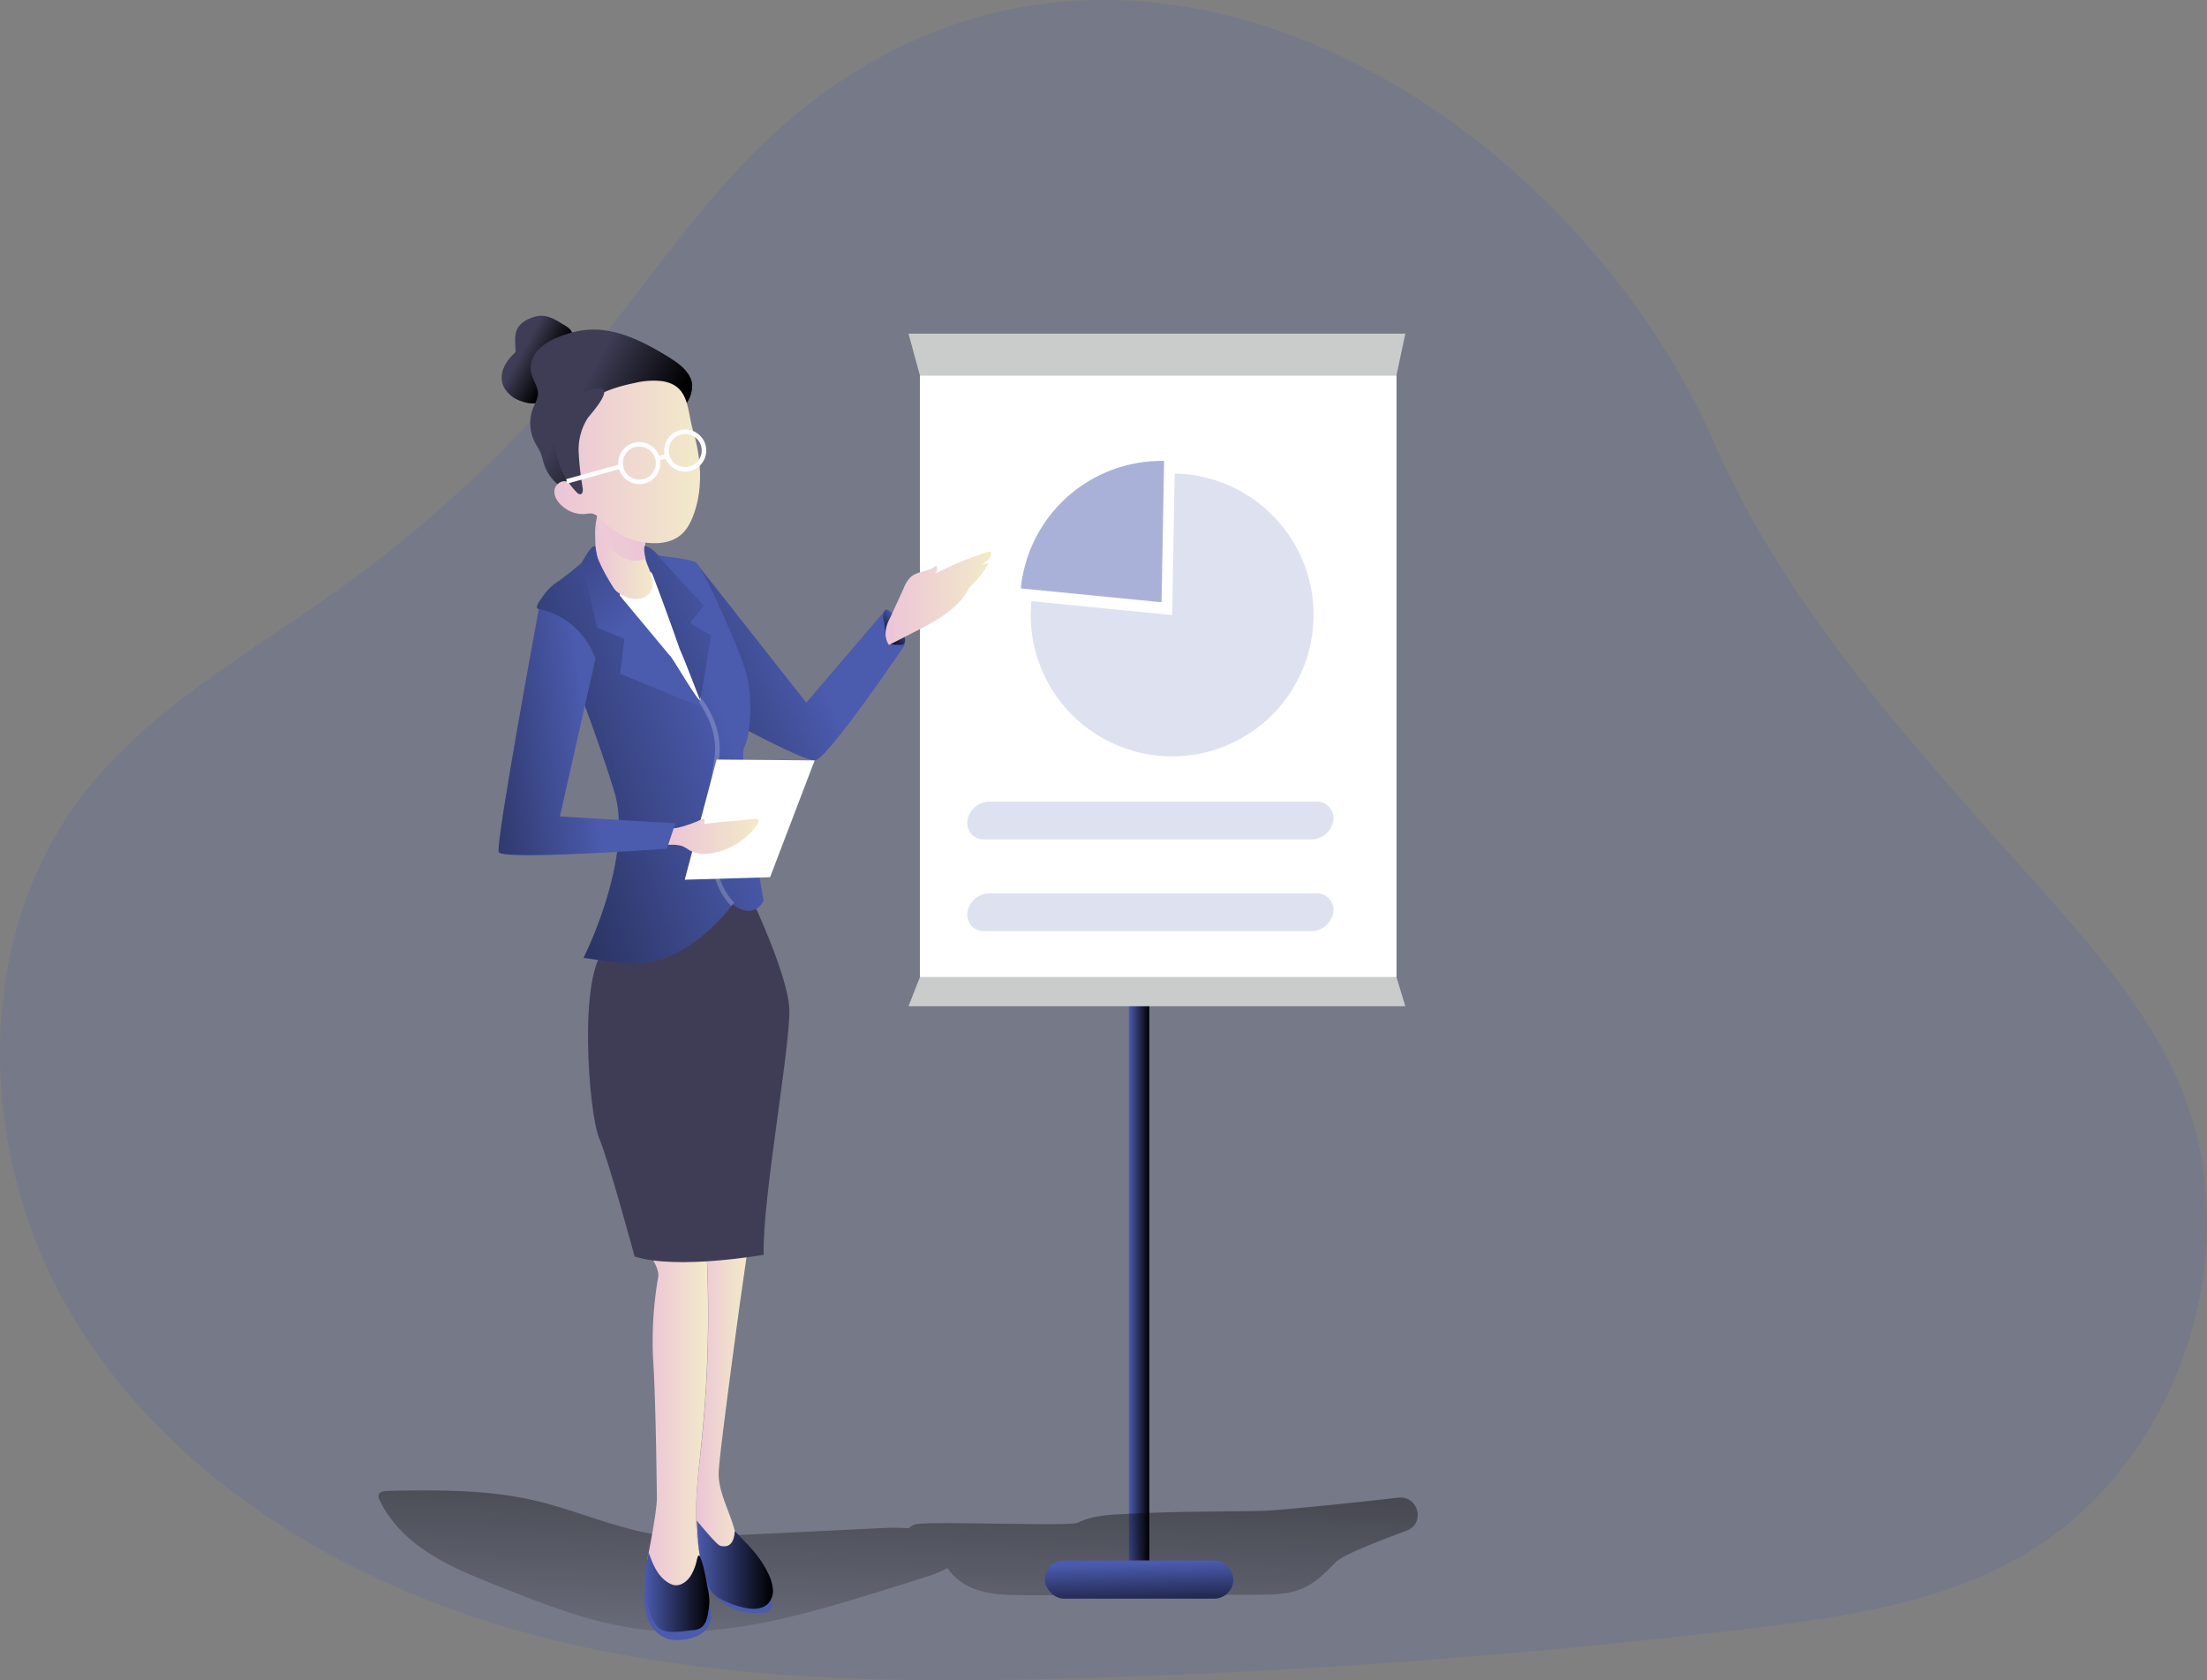 <svg id="Layer_1" data-name="Layer 1" xmlns="http://www.w3.org/2000/svg" xmlns:xlink="http://www.w3.org/1999/xlink" width="584.02" height="444.56" viewBox="0 0 584.02 444.56">
  <rect x="0" y="0" width="584.02" height="444.56" fill="#808080" stroke="none"/>
  <defs>
    <linearGradient id="linear-gradient" x1="141.79" y1="168.27" x2="150.05" y2="172.82" gradientUnits="userSpaceOnUse">
      <stop offset="0" stop-opacity="0"/>
      <stop offset="0.99"/>
    </linearGradient>
    <linearGradient id="linear-gradient-2" x1="298.73" y1="336.05" x2="304.13" y2="336.05" xlink:href="#linear-gradient"/>
    <linearGradient id="linear-gradient-3" x1="243.52" y1="408.16" x2="239.47" y2="526.82" gradientUnits="userSpaceOnUse">
      <stop offset="0.01"/>
      <stop offset="0.13" stop-opacity="0.69"/>
      <stop offset="1" stop-opacity="0"/>
    </linearGradient>
    <linearGradient id="linear-gradient-4" x1="187.8" y1="449.75" x2="201.23" y2="449.75" gradientUnits="userSpaceOnUse">
      <stop offset="0" stop-color="#ecc4d7"/>
      <stop offset="0.42" stop-color="#efd4d1"/>
      <stop offset="1" stop-color="#f2eac9"/>
    </linearGradient>
    <linearGradient id="linear-gradient-5" x1="174.86" y1="453.04" x2="191.05" y2="453.04" xlink:href="#linear-gradient-4"/>
    <linearGradient id="linear-gradient-6" x1="216.08" y1="244.39" x2="110.46" y2="293.39" xlink:href="#linear-gradient"/>
    <linearGradient id="linear-gradient-7" x1="242.08" y1="239.44" x2="236.79" y2="244.52" xlink:href="#linear-gradient"/>
    <linearGradient id="linear-gradient-8" x1="195.88" y1="265.89" x2="73.17" y2="308.03" xlink:href="#linear-gradient"/>
    <linearGradient id="linear-gradient-9" x1="161.12" y1="220.84" x2="176.34" y2="220.84" xlink:href="#linear-gradient-4"/>
    <linearGradient id="linear-gradient-10" x1="174.78" y1="214.41" x2="108.7" y2="229.35" xlink:href="#linear-gradient-4"/>
    <linearGradient id="linear-gradient-11" x1="155.94" y1="181.18" x2="176.84" y2="192.47" xlink:href="#linear-gradient"/>
    <linearGradient id="linear-gradient-12" x1="150.33" y1="197.4" x2="188.86" y2="197.4" xlink:href="#linear-gradient-4"/>
    <linearGradient id="linear-gradient-13" x1="159.18" y1="268.59" x2="84.13" y2="278.93" xlink:href="#linear-gradient"/>
    <linearGradient id="linear-gradient-14" x1="237.95" y1="233.45" x2="265.86" y2="233.45" xlink:href="#linear-gradient-4"/>
    <linearGradient id="linear-gradient-15" x1="180.46" y1="296.39" x2="204.4" y2="296.39" xlink:href="#linear-gradient-4"/>
    <linearGradient id="linear-gradient-16" x1="174.2" y1="496.42" x2="191.34" y2="496.42" xlink:href="#linear-gradient"/>
    <linearGradient id="linear-gradient-17" x1="187.97" y1="489.2" x2="208.17" y2="489.2" xlink:href="#linear-gradient"/>
    <linearGradient id="linear-gradient-18" x1="168.86" y1="241.36" x2="97.74" y2="165.85" xlink:href="#linear-gradient"/>
    <linearGradient id="linear-gradient-19" x1="199.32" y1="233.01" x2="90.99" y2="276.14" xlink:href="#linear-gradient"/>
    <linearGradient id="linear-gradient-20" x1="301.32" y1="413.64" x2="301.77" y2="431.17" xlink:href="#linear-gradient"/>
  </defs>
  <title>Lady offices presentation </title>
  <path d="M152.38,160.86c-1.79-1.11-3.74-2.27-5.85-2.13a7.84,7.84,0,0,0-2.55.68,6.78,6.78,0,0,0-3.18,2.29c-1.15,1.73-.84,4-.74,6.07a1.49,1.49,0,0,1-.06.56,1.35,1.35,0,0,1-.4.49,10.64,10.64,0,0,0-2.73,3.84,6.31,6.31,0,0,0-.06,4.64,7.84,7.84,0,0,0,4.59,3.95c2.14.84,4.82,1.09,6.56-.44a7.63,7.63,0,0,0,1.94-3.68c.84-2.87,1.49-5.86,3.14-8.35a10.78,10.78,0,0,0,2-4.72C155.27,162.41,153.65,161.65,152.38,160.86Z" transform="translate(-3.63 -75.17)" fill="#3f3d56"/>
  <path d="M152.38,160.86c-1.79-1.11-3.74-2.27-5.85-2.13a7.84,7.84,0,0,0-2.55.68,6.78,6.78,0,0,0-3.18,2.29c-1.15,1.73-.84,4-.74,6.07a1.49,1.49,0,0,1-.06.56,1.35,1.35,0,0,1-.4.49,10.64,10.64,0,0,0-2.73,3.84,6.31,6.31,0,0,0-.06,4.64,7.84,7.84,0,0,0,4.59,3.95c2.14.84,4.82,1.09,6.56-.44a7.63,7.63,0,0,0,1.94-3.68c.84-2.87,1.49-5.86,3.14-8.35a10.78,10.78,0,0,0,2-4.72C155.27,162.41,153.65,161.65,152.38,160.86Z" transform="translate(-3.63 -75.17)" fill="url(#linear-gradient)"/>
  <path d="M215.43,104.51c-22.7,18.33-38.67,43.46-57.25,66a345.18,345.18,0,0,1-65.45,61.05c-23.43,16.75-49.49,31-67.08,53.85-30,38.94-27.9,96.73-2.37,138.76s70.65,69.38,118,82.63,97.26,13.83,146.42,12.46q89.55-2.49,178.61-13.15c24.66-2.95,49.93-6.59,71.56-18.79,41.93-23.66,61.35-80.58,42.62-124.93-8-18.94-21.62-34.87-35.27-50.25-33-37.17-67.94-74.06-87.88-119.57C418.86,104.7,304.42,32.65,215.43,104.51Z" transform="translate(-3.63 -75.17)" fill="#4b5bae" opacity="0.18" style="isolation: isolate"/>
  <rect x="298.73" y="249.76" width="5.39" height="172.6" fill="#4b5bae"/>
  <rect x="298.73" y="249.76" width="5.39" height="172.6" fill="url(#linear-gradient-2)"/>
  <path d="M375.85,480.21c-9.25,3.44-17,6.55-18.79,8.36-2.52,2.6-5.11,5.25-8.41,6.78-3.84,1.77-8.22,1.8-12.45,1.82l-60.83.11c-4.31,0-8.69,0-12.8-1.29a15.4,15.4,0,0,1-8.24-5.86,29,29,0,0,1-5.64,2.29q-9.3,3-18.66,5.83c-18.25,5.46-37.21,10.33-56.13,8.13-13.41-1.56-26.14-6.6-38.68-11.61-6.11-2.43-12.26-4.9-17.81-8.43s-10.51-8.25-13.31-14.2a2,2,0,0,1-.26-1.46c.27-.79,1.3-.94,2.14-1,13.41-.22,27-.43,40,2.76,13.59,3.31,26.46,9.94,40.76,9.41,16.51-.6,33-1.51,49.52-2.28a69.38,69.38,0,0,1,7.9,0,4,4,0,0,1,1.54-1c2.53-1,40.83.57,43-.43,4.66-2.12,8.19-2.07,13.45-2.37,12-.68,24.18-.55,36.24-.82,2.29-.06,18.57-1.57,35.34-3.48C379.06,471,380.82,478.37,375.85,480.21Z" transform="translate(-3.63 -75.17)" fill="url(#linear-gradient-3)"/>
  <path d="M175.06,503.39a8.51,8.51,0,0,0,5.15,5.41,9.75,9.75,0,0,0,3.53.3,11.31,11.31,0,0,0,5-1.34,6,6,0,0,0,3-4.09c.42-2.69-1.44-5.59-.24-8A14.12,14.12,0,0,0,202.84,502a25.83,25.83,0,0,0,2.92-.13,2,2,0,0,0,2.1-2.58,2.16,2.16,0,0,0-.2-1.1,2.32,2.32,0,0,0-1.14-.82l-10.68-4.65c-2.34-1-4.89-2.06-7.38-1.51a10.36,10.36,0,0,0-3.76,1.9,13.17,13.17,0,0,1-2.78,1.73,5.68,5.68,0,0,1-3.08.32,5.47,5.47,0,0,0-2.39-.23c-1.55.44-2.41,1.34-2.35,2.86A18.53,18.53,0,0,0,175.06,503.39Z" transform="translate(-3.63 -75.17)" fill="#4b5bae"/>
  <path d="M193.81,464.71c-.23,5.17,3.15,10.9,4.27,15.62s-.89,9.78-4.27,11.35c-2.17,1-2.66-.12-3.52-.15a43.79,43.79,0,0,1-2.43-13c-.3-7.1.66-14.17,1.4-21.23a330.78,330.78,0,0,0,1.44-49.46l10.53-.38L199.43,420S194,459.55,193.81,464.71Z" transform="translate(-3.63 -75.17)" fill="url(#linear-gradient-4)"/>
  <path d="M187.86,478.48a43.79,43.79,0,0,0,2.43,13c-.47,0-3.36,4.78-4.4,6-2.92,3.37-11.92-5-10.95-9.77,2.52-12.47,2.52-15.85,2.52-15.85s-.28-26.74-1-36.85a99.18,99.18,0,0,1,1.34-21.91c.35-1.91-1.57-4.84-1.57-4.84l14.42-.51a330.78,330.78,0,0,1-1.44,49.46C188.52,464.31,187.56,471.38,187.86,478.48Z" transform="translate(-3.63 -75.17)" fill="url(#linear-gradient-5)"/>
  <path d="M203.25,314.59s8.54,18.2,9.22,27-7.19,50.79-6.75,65.62c0,0-22.92,4.05-34.16.45,0,0-6.74-24.94-9.43-31.46s-5.62-43.38,1.79-50.12S197.63,309.65,203.25,314.59Z" transform="translate(-3.63 -75.17)" fill="#3f3d56"/>
  <path d="M187.75,224,217,261.1l21.13-24.72,4.94,9.44s-20.68,30.57-23.82,30.57-19.78-9-19.78-9Z" transform="translate(-3.63 -75.17)" fill="#4b5bae"/>
  <path d="M187.75,224,217,261.1l21.13-24.72,4.94,9.44s-20.68,30.57-23.82,30.57-19.78-9-19.78-9Z" transform="translate(-3.63 -75.17)" fill="url(#linear-gradient-6)"/>
  <path d="M238.26,236.52c-.5-.07-.76.56-.83,1a19.41,19.41,0,0,0,0,5.22,3.37,3.37,0,0,0,1.3,2.63,6,6,0,0,0,2.56.39,2.18,2.18,0,0,0,1.41-.09c.59-.38.5-1.26.33-1.94a23.89,23.89,0,0,0-1.18-3.8,5.27,5.27,0,0,0-1.66-2.21C239.65,237.39,238.87,236.61,238.26,236.52Z" transform="translate(-3.63 -75.17)" fill="#4b5bae"/>
  <path d="M238.26,236.52c-.5-.07-.76.56-.83,1-.25,1.73.11,1.52.33,3.25.13,1,.05,4.09.93,4.6a6,6,0,0,0,2.56.39,2.18,2.18,0,0,0,1.41-.09c.59-.38.5-1.26.33-1.94a23.89,23.89,0,0,0-1.18-3.8,5.27,5.27,0,0,0-1.66-2.21C239.65,237.39,238.87,236.61,238.26,236.52Z" transform="translate(-3.63 -75.17)" fill="url(#linear-gradient-7)"/>
  <path d="M146.22,236.33c-1.55-.18.84-3,1.75-4.3a14.74,14.74,0,0,1,3.59-3.17,79.83,79.83,0,0,0,9.72-8.27s24.44,1.86,26.47,3.43,10.56,20.68,13,28.09,1.35,18.21-.22,20.9,5.16,40.46,5.16,40.46-2.13,5.39-8.2,1c0,0-12.81,18.2-30,15.51l-9.44-1.35s13.48-26.63,8.09-44.16-13.48-37.42-13.48-37.42L148,239S147.13,236.44,146.22,236.33Z" transform="translate(-3.63 -75.17)" fill="#4b5bae"/>
  <path d="M146.22,236.33c-1.55-.18.84-3,1.75-4.3a14.74,14.74,0,0,1,3.59-3.17,79.83,79.83,0,0,0,9.72-8.27s24.44,1.86,26.47,3.43,10.56,20.68,13,28.09,1.35,18.21-.22,20.9,5.16,40.46,5.16,40.46-2.13,5.39-8.2,1c0,0-12.81,18.2-30,15.51l-9.44-1.35s13.48-26.63,8.09-44.16-13.48-37.42-13.48-37.42L148,239S147.13,236.44,146.22,236.33Z" transform="translate(-3.63 -75.17)" fill="url(#linear-gradient-8)"/>
  <g opacity="0.21">
    <path d="M197.1,314.9c-7.82-7.82-6.73-25.44-4.44-38.84l1.18.2c-3.22,18.82-1.8,31.89,4.1,37.8Z" transform="translate(-3.63 -75.17)" fill="#fff"/>
  </g>
  <g opacity="0.21">
    <path d="M193.84,276.26l-1.18-.2c1.4-8.16-4.14-15.07-4.2-15.14l.93-.76C189.63,260.46,195.33,267.55,193.84,276.26Z" transform="translate(-3.63 -75.17)" fill="#fff"/>
  </g>
  <path d="M181.05,248.87c.51.42,7.24,11.87,7.88,11.67,1-.32-5.18-12.8-5.51-13.82q-2.88-9.16-6.3-18.15a4.33,4.33,0,0,0-1.27-2,3.29,3.29,0,0,0-2.68-.3A8.29,8.29,0,0,0,168,231c-1.15,2.44.56,4.13,2,6.13A62.06,62.06,0,0,0,181.05,248.87Z" transform="translate(-3.63 -75.17)" fill="#fff"/>
  <path d="M175.64,232c-1.2,1.71-3.7,2-5.71,1.36a11.76,11.76,0,0,1-6.92-6.49,24,24,0,0,1-1.87-9.52,19.24,19.24,0,0,1,.44-5.31,10.16,10.16,0,0,1,.65-1.85,3.72,3.72,0,0,1,1.7-1.92,3.58,3.58,0,0,1,1.87-.22,10.59,10.59,0,0,1,7.91,5c1.85,3,0,6.49.71,9.93a5,5,0,0,0,.16.64c.45,1.41,1.14,2.72,1.51,4.15A5.1,5.1,0,0,1,175.64,232Z" transform="translate(-3.63 -75.17)" fill="url(#linear-gradient-9)"/>
  <path d="M174.42,223a6,6,0,0,1-4.49.27,11.73,11.73,0,0,1-6.92-6.49,18.73,18.73,0,0,1-1.43-4.71,10.16,10.16,0,0,1,.65-1.85,3.72,3.72,0,0,1,1.7-1.92,3.58,3.58,0,0,1,1.87-.22,10.59,10.59,0,0,1,7.91,5C175.56,216.08,173.67,219.53,174.42,223Z" transform="translate(-3.63 -75.17)" fill="url(#linear-gradient-10)"/>
  <path d="M186.8,177c-.34-3.34-3.46-5.62-6.32-7.38-6.65-4.09-14.09-7.92-21.86-7.14a25.81,25.81,0,0,0-7,1.81,15.34,15.34,0,0,0-5.43,3.3,7,7,0,0,0-2.08,5.81c.37,2.21,2.11,4.17,1.86,6.39a11.43,11.43,0,0,1-1.14,3,11.15,11.15,0,0,0,.32,9.38c.48.95,1.11,1.82,1.52,2.8s.59,2,.92,3a11.85,11.85,0,0,0,5.83,6.83,6.39,6.39,0,0,0,3.95.78,8.75,8.75,0,0,0,4-2.4l15.88-14.11C181.21,185.58,186.8,183,186.8,177Z" transform="translate(-3.63 -75.17)" fill="#3f3d56"/>
  <path d="M186.8,177c-.34-3.34-3.46-5.62-6.32-7.38-6.65-4.09-14.09-7.92-21.86-7.14a25.81,25.81,0,0,0-7,1.81,15.34,15.34,0,0,0-5.43,3.3,7,7,0,0,0-2.08,5.81c.37,2.21,2.11,4.17,1.86,6.39a11.43,11.43,0,0,1-1.14,3,11.15,11.15,0,0,0,.32,9.38c.48.95,1.11,1.82,1.52,2.8s.59,2,.92,3a11.85,11.85,0,0,0,5.83,6.83,6.39,6.39,0,0,0,3.95.78,8.75,8.75,0,0,0,4-2.4l15.88-14.11C181.21,185.58,186.8,183,186.8,177Z" transform="translate(-3.63 -75.17)" fill="url(#linear-gradient-11)"/>
  <polygon points="371.88 266.27 240.41 266.27 243.45 258.52 243.45 99.41 240.41 88.29 371.88 88.29 369.52 99.41 369.52 258.52 371.88 266.27" fill="#cacccc"/>
  <rect x="243.45" y="99.41" width="126.08" height="159.11" fill="#fff"/>
  <path d="M187.07,189.3c2,6.62,2.58,14.27.51,20.85-1.67,5.31-4.09,8.26-9.64,8.73a19.15,19.15,0,0,1-15-6,5,5,0,0,0-2.61-1.82,6.9,6.9,0,0,0-1.81.12,8.21,8.21,0,0,1-6-2c-1.3-1.08-2.39-2.67-2.16-4.35s2.38-3,3.71-1.94c-.7-6.33-1.25-13.3,2.43-18.5,3.35-4.72,9.34-6.7,15-7.86a20.74,20.74,0,0,1,7.35-.5C186.18,177.17,185.37,183.58,187.07,189.3Z" transform="translate(-3.63 -75.17)" fill="url(#linear-gradient-12)"/>
  <path d="M159.1,185.89a15.64,15.64,0,0,0-2.34,9.07,79.07,79.07,0,0,0,1.08,9.44c.07.6,0,1.42-.59,1.54-.38.08-.73-.21-1-.49a19.45,19.45,0,0,1-5.61-13.38,14.14,14.14,0,0,1,1.4-6.57c1.54-3.05,5.91-7.13,9.49-7.57C166.89,177.27,159.81,184.84,159.1,185.89Z" transform="translate(-3.63 -75.17)" fill="#3f3d56"/>
  <path d="M161.23,249.42l-9.44,41.8,30.56,1.8-2.25,6.74s-43.59,3.14-44.49.9,10.61-64.33,10.61-64.33S156.73,237.73,161.23,249.42Z" transform="translate(-3.63 -75.17)" fill="#4b5bae"/>
  <path d="M182.35,293l-.44,1.32-1.45,4.36-.36,1.06s-43.59,3.15-44.49.9,10.61-64.33,10.61-64.33,10.51,1.4,15,13.09l-9.43,41.8Z" transform="translate(-3.63 -75.17)" fill="url(#linear-gradient-13)"/>
  <path d="M239,239c.39-.77.74-1.54,1.09-2.32l2.69-5.9a8.14,8.14,0,0,1,1.88-2.95c1.86-1.61,4.84-1.33,6.7-3a1.65,1.65,0,0,1-.75,2.42,83.59,83.59,0,0,1,15-6.2c.82.86-.25,2.19-1.23,2.86l-5.83,4a11.68,11.68,0,0,1,6.7-3.76,25.88,25.88,0,0,1-7.58,8.51l2.44-2.14a7.29,7.29,0,0,1-1,1.9c-3.12,4.59-8.28,7.3-13.22,9.83l-7,3.58C237.38,244,237.9,241.06,239,239Z" transform="translate(-3.63 -75.17)" fill="url(#linear-gradient-14)"/>
  <polygon points="189.63 200.99 181.2 232.79 203.78 232.12 215.58 201.21 189.63 200.99" fill="#fff"/>
  <path d="M204,293.4a18.46,18.46,0,0,1-11.94,7.51,8.88,8.88,0,0,1-5.87-.68,17.86,17.86,0,0,0-1.82-1.09,8.59,8.59,0,0,0-3.35-.42l-.58,0,1.45-4.36a10.17,10.17,0,0,0,1.62-.28,33,33,0,0,0,6.37-2.38,1.77,1.77,0,0,1,.08,1.46l13.28-1.29a1.12,1.12,0,0,1,1,.21C204.57,292.42,204.31,293,204,293.4Z" transform="translate(-3.63 -75.17)" fill="url(#linear-gradient-15)"/>
  <path d="M193.92,498.58a30.37,30.37,0,0,1-3.63-7.05" transform="translate(-3.63 -75.17)" fill="none"/>
  <path d="M190.7,407.79c0-.65,0-1.31-.09-2" transform="translate(-3.63 -75.17)" fill="none"/>
  <path d="M186.45,492.11c-1.07,1.68-2.84,2.89-4.58,2.49a5.22,5.22,0,0,1-1.49-.67c-2.66-1.65-4-4.71-5.11-8-1.05,5.27-1.45,9.28-.63,12.27s1.1,5.46,3.08,7.54,6.71,1,9.33.79a3.92,3.92,0,0,0,2.38-.88c1.13-1,1.49-2.84,1.72-4.52a17.56,17.56,0,0,0,.19-2.51,17.32,17.32,0,0,0-.42-3.13c-.53-2.63-.95-5.81-2-8.24-.6-1.43-.87.93-1.1,1.66A13.4,13.4,0,0,1,186.45,492.11Z" transform="translate(-3.63 -75.17)" fill="#4b5bae"/>
  <path d="M194.28,484.24c-1.06-.25-5.57-5.92-6.31-6.72.32,2.19.11,9.61,2.33,15.07a14.47,14.47,0,0,0,1.58,3.72,8.86,8.86,0,0,0,3.23,2.37,24.59,24.59,0,0,0,5.26,1.87c2.24.52,4.91.6,6.52-1.05a5.11,5.11,0,0,0,1.26-4,12.17,12.17,0,0,0-1.32-4.13c-2.13-4.42-4.93-7.09-8.75-11C197.93,482.59,197.18,484.94,194.28,484.24Z" transform="translate(-3.63 -75.17)" fill="#4b5bae"/>
  <path d="M186.45,492.11c-1.07,1.68-2.84,2.89-4.58,2.49a5.22,5.22,0,0,1-1.49-.67c-2.66-1.65-4-4.71-5.11-8-1.05,5.27-1.45,9.28-.63,12.27s1.1,5.46,3.08,7.54,6.71,1,9.33.79a3.92,3.92,0,0,0,2.38-.88c1.13-1,1.49-2.84,1.72-4.52a17.56,17.56,0,0,0,.19-2.51,17.32,17.32,0,0,0-.42-3.13c-.53-2.63-.95-5.81-2-8.24-.6-1.43-.87.93-1.1,1.66A13.4,13.4,0,0,1,186.45,492.11Z" transform="translate(-3.63 -75.17)" fill="url(#linear-gradient-16)"/>
  <path d="M194.28,484.24c-1.06-.25-5.57-5.92-6.31-6.72.32,2.19.11,9.61,2.33,15.07a14.47,14.47,0,0,0,1.58,3.72,8.86,8.86,0,0,0,3.23,2.37,24.59,24.59,0,0,0,5.26,1.87c2.24.52,4.91.6,6.52-1.05a5.11,5.11,0,0,0,1.26-4,12.17,12.17,0,0,0-1.32-4.13c-2.13-4.42-4.93-7.09-8.75-11C197.93,482.59,197.18,484.94,194.28,484.24Z" transform="translate(-3.63 -75.17)" fill="url(#linear-gradient-17)"/>
  <path d="M157.63,224l4.05,17.31,7.19,2.92-1.13,9.21,21.8,9-8.49-13.58L166.17,231s-4.75-7.16-4.89-10.4S157.63,224,157.63,224Z" transform="translate(-3.63 -75.17)" fill="#4b5bae"/>
  <path d="M157.63,224l4.05,17.31,7.19,2.92-1.13,9.21,21.8,9-8.49-13.58L166.17,231s-4.75-7.16-4.89-10.4S157.63,224,157.63,224Z" transform="translate(-3.63 -75.17)" fill="url(#linear-gradient-18)"/>
  <path d="M174.26,219.58a7.24,7.24,0,0,1,3.37,2.36c1.18,1.69,8.09,12,8.09,12l-1,3.88,3.88,6.07.34,16.68-6.24-16s-6.39-17.85-7.25-19.38S173.76,220.76,174.26,219.58Z" transform="translate(-3.63 -75.17)" fill="#4b5bae"/>
  <path d="M174.26,219.58a7.24,7.24,0,0,1,3.37,2.36c1.18,1.69,12.31,13.49,12.31,13.49L186.23,240l5.56,3.37-2.86,17.19-6.24-16s-6.39-17.85-7.25-19.38S173.76,220.76,174.26,219.58Z" transform="translate(-3.63 -75.17)" fill="url(#linear-gradient-19)"/>
  <path d="M197.52,314.48" transform="translate(-3.63 -75.17)" fill="none" stroke="#4b5bae" stroke-miterlimit="10" stroke-width="1.2"/>
  <path d="M193.25,276.16" transform="translate(-3.63 -75.17)" fill="none" stroke="#4b5bae" stroke-miterlimit="10" stroke-width="1.2"/>
  <path d="M188.93,260.54" transform="translate(-3.63 -75.17)" fill="none" stroke="#4b5bae" stroke-miterlimit="10" stroke-width="1.2"/>
  <line x1="149.97" y1="127.38" x2="164.86" y2="123.23" fill="none" stroke="#fff" stroke-miterlimit="10" stroke-width="1.2"/>
  <circle cx="169.18" cy="122.54" r="4.97" fill="none" stroke="#fff" stroke-miterlimit="10" stroke-width="1.2"/>
  <circle cx="181.32" cy="119.22" r="4.97" fill="none" stroke="#fff" stroke-miterlimit="10" stroke-width="1.2"/>
  <line x1="173.95" y1="121.32" x2="176.7" y2="120.7" fill="none" stroke="#fff" stroke-miterlimit="10" stroke-width="1.2"/>
  <rect x="276.48" y="412.91" width="49.89" height="10.11" rx="5.06" fill="#4b5bae"/>
  <rect x="276.48" y="412.91" width="49.89" height="10.11" rx="5.06" fill="url(#linear-gradient-20)"/>
  <path d="M314.48,200.48A37.42,37.42,0,1,1,276.38,238c0-1.27.07-2.51.19-3.75l37.24,3.68Z" transform="translate(-3.63 -75.17)" fill="#4b5bae" opacity="0.18" style="isolation: isolate"/>
  <path d="M310.94,197.14a6,6,0,0,1,.73,0l-.67,37.4-37.24-3.67A37.43,37.43,0,0,1,310.94,197.14Z" transform="translate(-3.63 -75.17)" fill="#4b5bae" opacity="0.47" style="isolation: isolate"/>
  <path d="M350.66,297.3H264.09a4.34,4.34,0,0,1-4.45-5h0a5.93,5.93,0,0,1,5.74-5H352a4.33,4.33,0,0,1,4.44,5h0A5.91,5.91,0,0,1,350.66,297.3Z" transform="translate(-3.63 -75.17)" fill="#4b5bae" opacity="0.18" style="isolation: isolate"/>
  <path d="M350.66,321.57H264.09a4.34,4.34,0,0,1-4.45-5h0a5.93,5.93,0,0,1,5.74-5H352a4.33,4.33,0,0,1,4.44,5h0A5.91,5.91,0,0,1,350.66,321.57Z" transform="translate(-3.63 -75.17)" fill="#4b5bae" opacity="0.18" style="isolation: isolate"/>
</svg>
